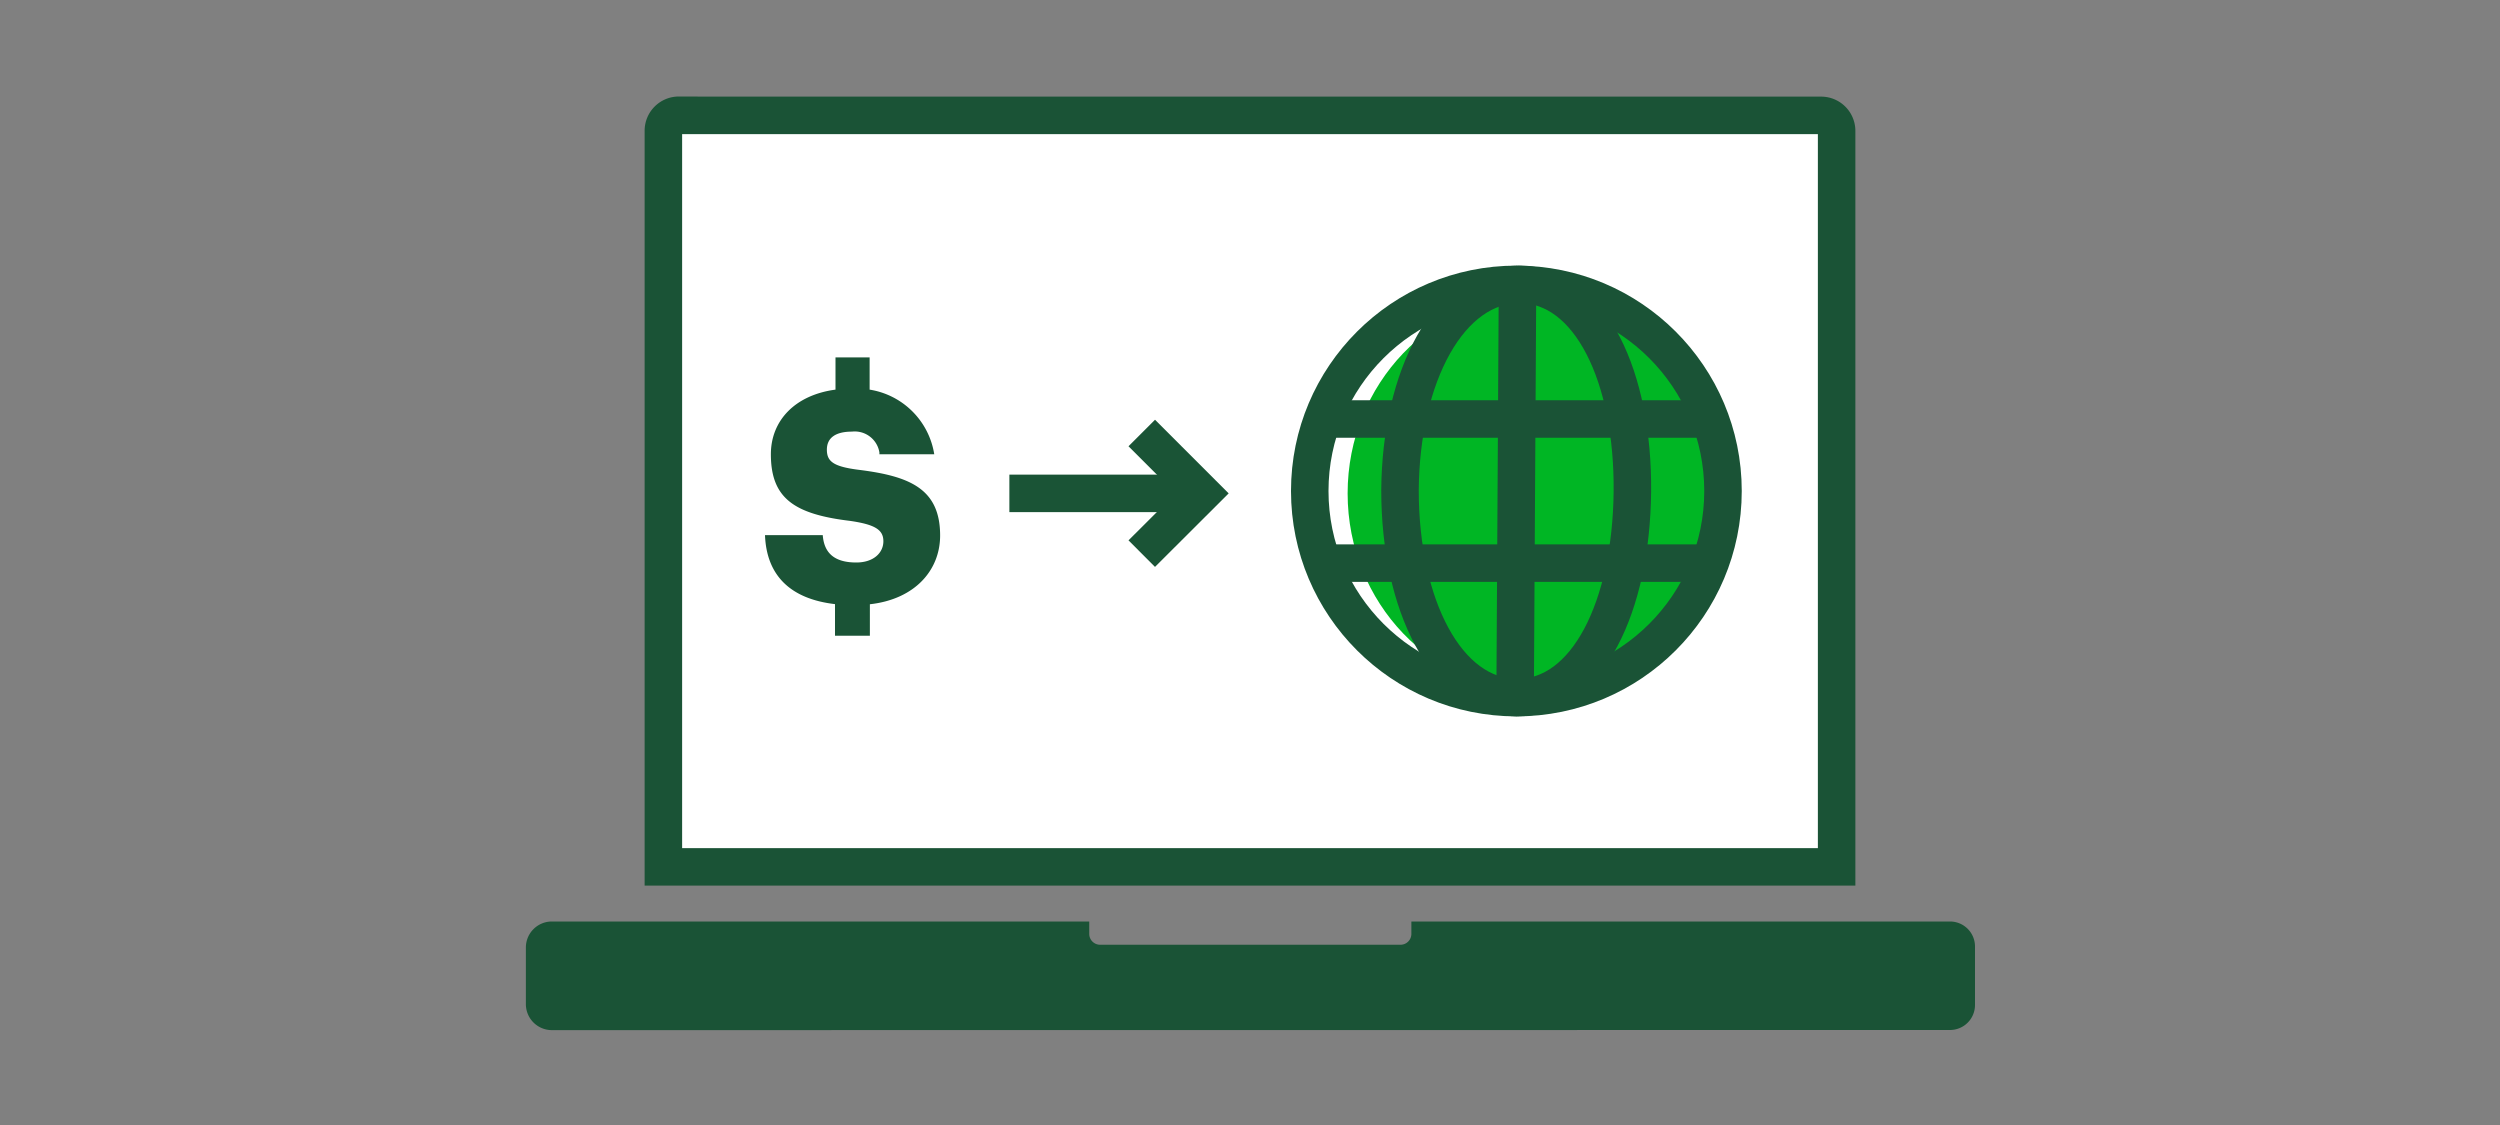 <svg xmlns="http://www.w3.org/2000/svg" viewBox="0 0 200 90"><rect x="0" y="0" width="200" height="90" fill="#808080" stroke="none"/><title>globalMoneyTransferEasyWeb_smp_200x90</title><g id="FLT_ART_WORKS" data-name="FLT ART WORKS"><path d="M54.31,9.23h91.38a1.24,1.24,0,0,1,1.24,1.24V69.35a0,0,0,0,1,0,0H53.07a0,0,0,0,1,0,0V10.46a1.24,1.24,0,0,1,1.24-1.24Z" style="fill:#fff"/><path d="M156,73.72H112.91v1a.87.87,0,0,1-.86.86H88a.87.87,0,0,1-.86-.86v-1h-43a2.08,2.08,0,0,0-2.07,2.08v4.53a2.08,2.08,0,0,0,2.07,2.08L156,82.4a2,2,0,0,0,2-2V75.68A2,2,0,0,0,156,73.72Z" style="fill:#1a5336"/><path d="M54.31,9.23h91.38a1.24,1.24,0,0,1,1.24,1.24V69.35a0,0,0,0,1,0,0H53.07a0,0,0,0,1,0,0V10.46a1.24,1.24,0,0,1,1.24-1.24Z" style="fill:none;stroke:#1a5336;stroke-linecap:square;stroke-miterlimit:10;stroke-width:3px"/><path d="M75.21,42.84c0-3.73-2.42-4.74-6.47-5.25-2.09-.26-2.59-.68-2.59-1.62s.69-1.44,2-1.44a2,2,0,0,1,2.2,1.65.86.86,0,0,1,0,.16h4.39a6.22,6.22,0,0,0-5.17-5.17V28.59H66.84v2.58c-3.23.43-5.17,2.47-5.17,5.17,0,3.51,1.85,4.79,6.33,5.33,2,.29,2.67.71,2.67,1.63S69.89,45,68.5,45c-2,0-2.59-1-2.68-2.19H61.2c.12,3.2,2,5.1,5.6,5.52v2.53h2.79V48.34C73.19,47.94,75.21,45.62,75.21,42.84Z" style="fill:#1a5336"/><line x1="94.94" y1="39.47" x2="80.75" y2="39.47" style="fill:none;stroke:#1a5436;stroke-miterlimit:10;stroke-width:3px"/><polyline points="91.34 34.64 96.17 39.47 91.34 44.29" style="fill:none;stroke:#1a5436;stroke-miterlimit:10;stroke-width:3px"/><path d="M139.08,39.29A17.77,17.77,0,0,1,121.63,57l-.22,0h-.1a17.78,17.78,0,1,1,0-35.55h.28l.43,0A17.78,17.78,0,0,1,139.08,39.29Z" style="fill:#fff"/><ellipse cx="122.99" cy="39.47" rx="15.18" ry="15.85" style="fill:#00b624"/><path d="M112,39.23c.06-9.13,3.92-16.51,9.59-16.48s9.09,7.48,9,16.59-3.57,16.5-9.24,16.47S112,48.36,112,39.23Z" style="fill:none;stroke:#1a5336;stroke-linecap:square;stroke-miterlimit:10;stroke-width:3px"/><line x1="121.4" y1="22.92" x2="121.21" y2="55.64" style="fill:none;stroke:#1a5336;stroke-linecap:square;stroke-miterlimit:10;stroke-width:3px"/><line x1="106.75" y1="33.52" x2="136.05" y2="33.52" style="fill:none;stroke:#1a5336;stroke-linecap:square;stroke-miterlimit:10;stroke-width:3px"/><line x1="106.75" y1="45.05" x2="136.05" y2="45.05" style="fill:none;stroke:#1a5336;stroke-linecap:square;stroke-miterlimit:10;stroke-width:3px"/><circle cx="121.31" cy="39.28" r="16.53" style="fill:none;stroke:#1a5336;stroke-miterlimit:10;stroke-width:3px"/></g></svg>